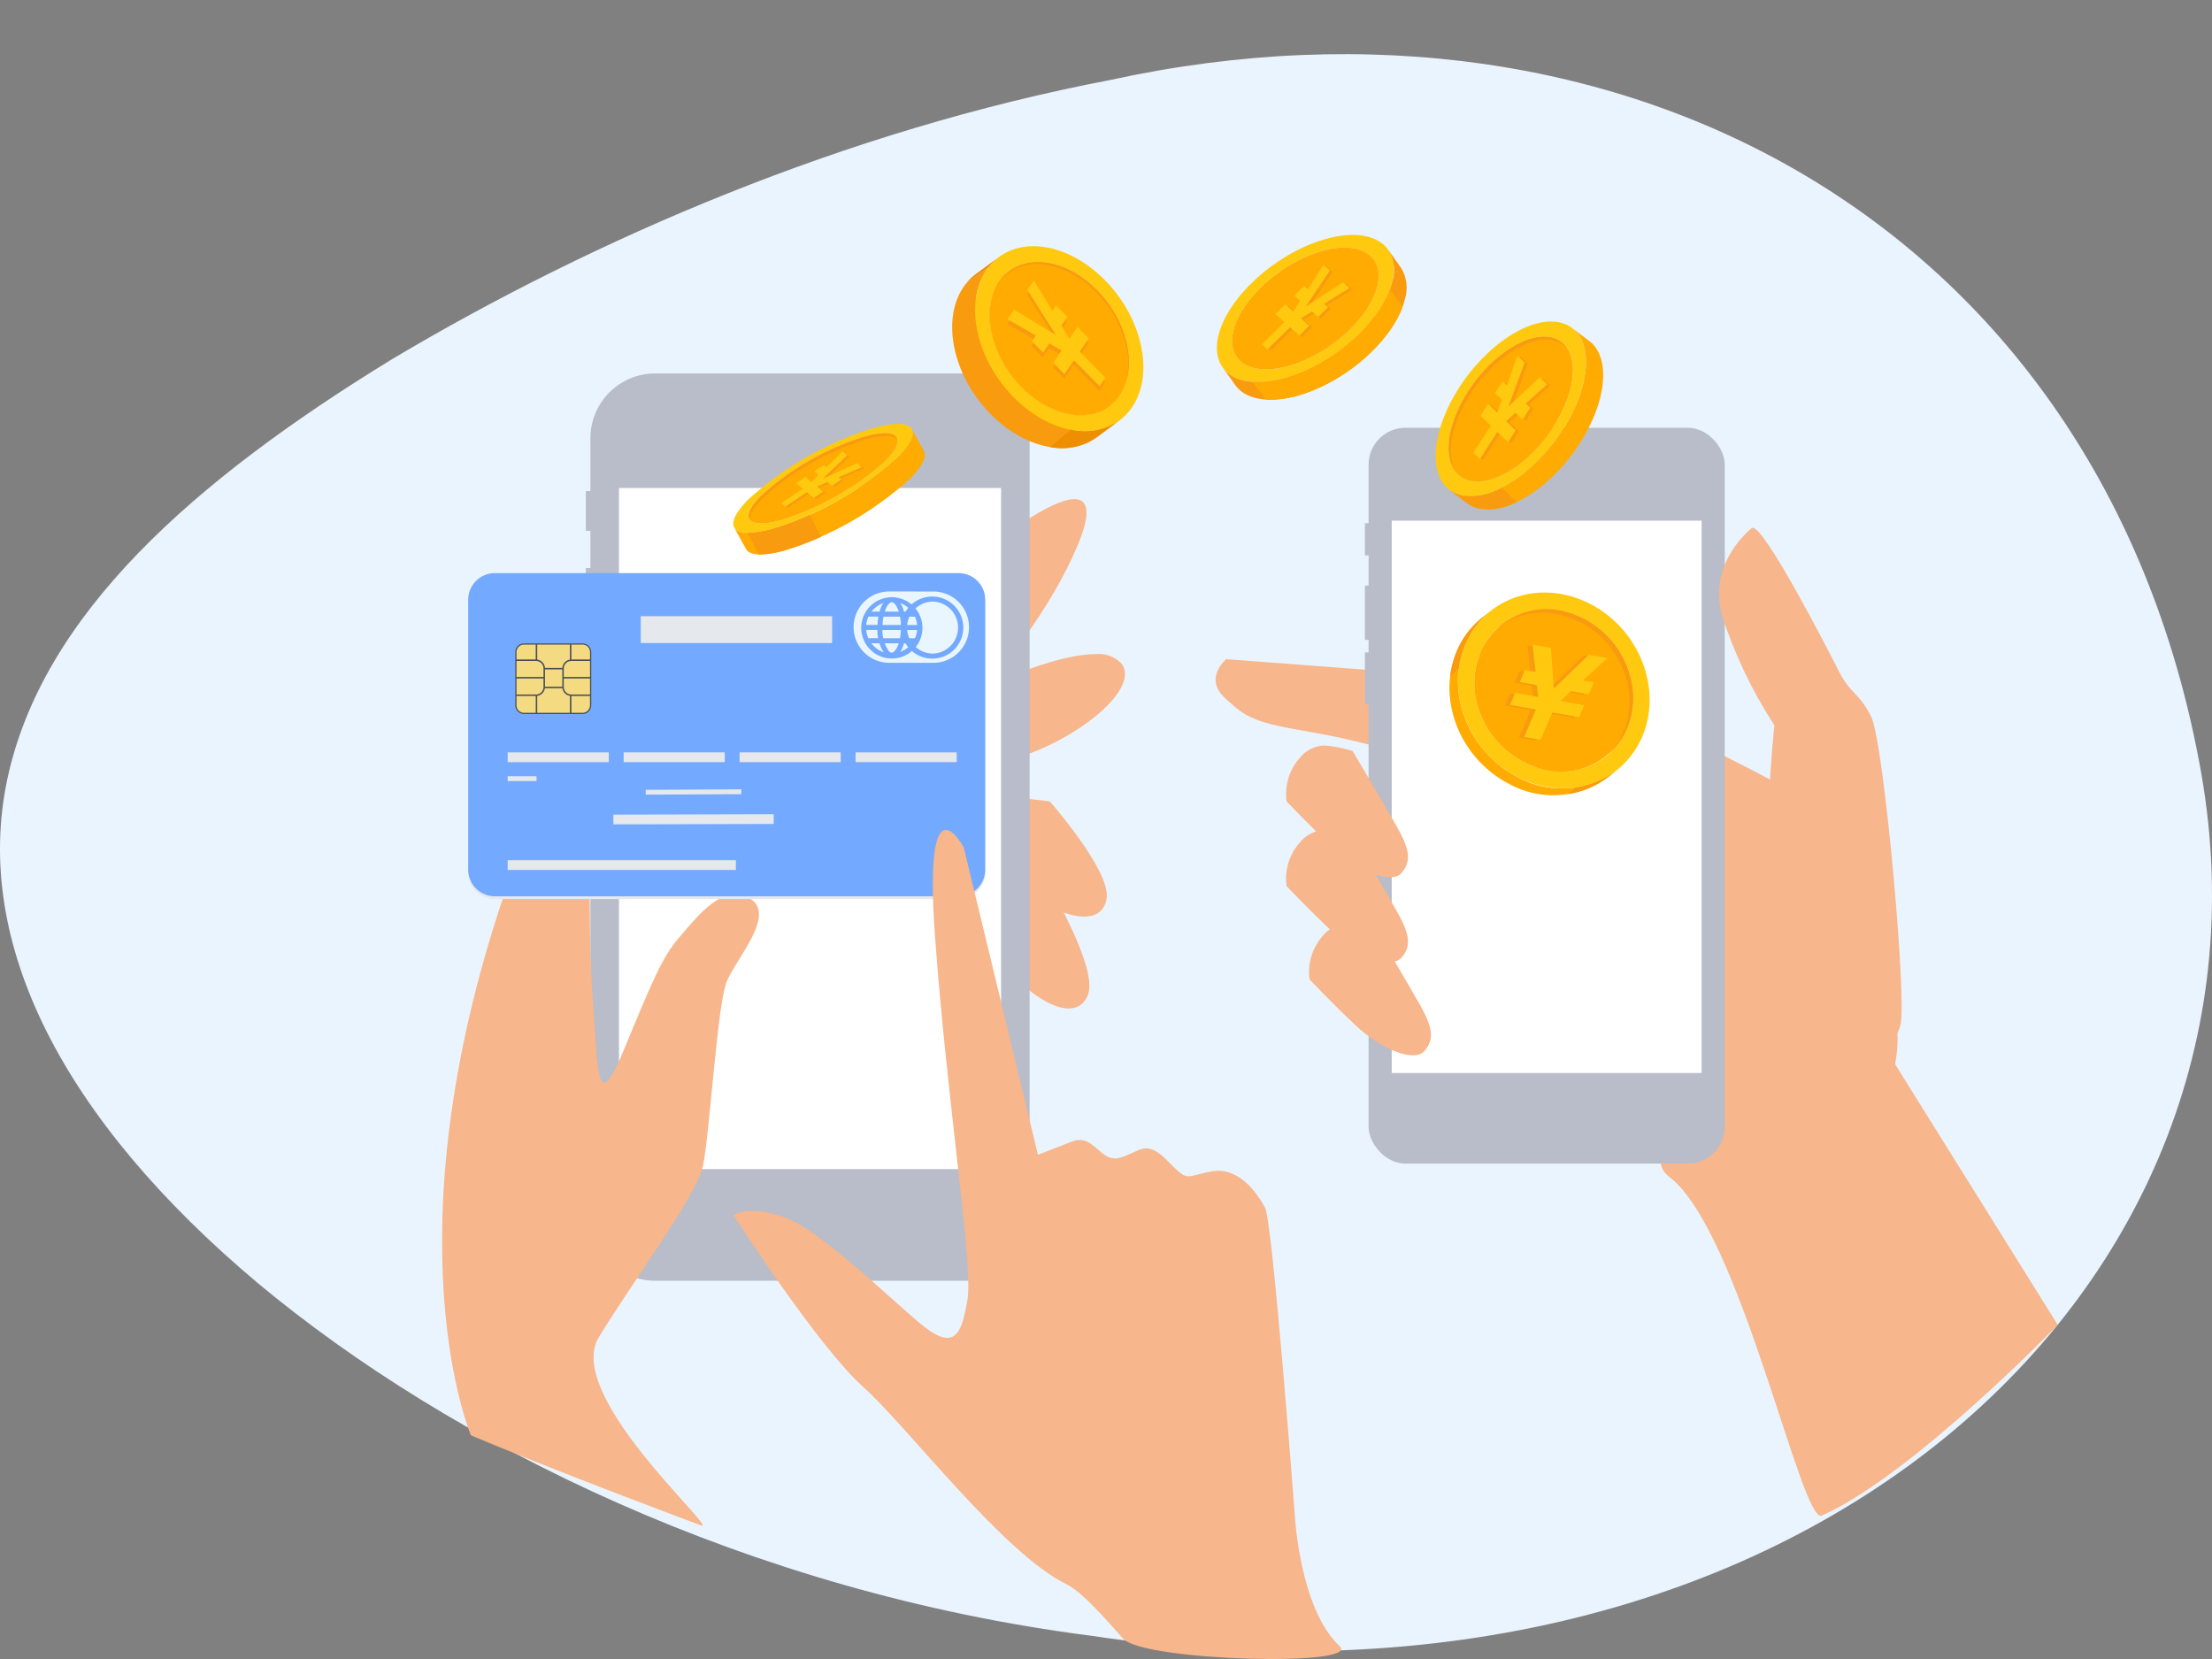 <svg xmlns="http://www.w3.org/2000/svg" xmlns:xlink="http://www.w3.org/1999/xlink" width="240" height="180" viewBox="0 0 240 180"><rect x="0" y="0" width="240" height="180" fill="#808080" stroke="none"/><defs><clipPath id="a"><rect width="240" height="180" transform="translate(184 1954)" fill="#e6e6e6"/></clipPath><clipPath id="b"><rect width="240" height="174.124" fill="none"/></clipPath><clipPath id="c"><path d="M389.066,239.31c7.657,5.845,14.306,37.716,16.512,36.736,9.807-4.359,25.607-20.7,25.607-20.7l-21.762-34.878.452-1.2s-27.256,15.124-20.809,20.046" transform="translate(-388.079 -219.264)" fill="none"/></clipPath><linearGradient id="d" x1="-2.435" y1="1.211" x2="-2.428" y2="1.211" gradientUnits="objectBoundingBox"><stop offset="0" stop-color="#ec9568"/><stop offset="1" stop-color="#f7b68b"/></linearGradient><clipPath id="e"><path d="M367.7,197.819c7.476,7.242,11.214,7.009,21.027,5.139s11.448-9.579,11.214-13.551-7.009-23.129-9.578-25-16.589-8.644-16.589-8.644a7.893,7.893,0,0,0-2.251-.349c-12.534,0-10.9,35.546-3.823,42.4" transform="translate(-362.23 -155.416)" fill="none"/></clipPath><linearGradient id="f" x1="-3.751" y1="1.993" x2="-3.741" y2="1.993" xlink:href="#d"/><clipPath id="g"><path d="M285.116,145.608c2.336,2.181,3.115,2.648,9.5,3.738s11.215,2.96,12.617,2.649-1.4-9.034-1.4-9.034l-20.56-1.558s-2.492,2.026-.156,4.205" transform="translate(-284.116 -141.403)" fill="none"/></clipPath><linearGradient id="h" x1="-5.05" y1="9.949" x2="-5.032" y2="9.949" xlink:href="#d"/><clipPath id="j"><path d="M405.333,110.732s-4.906,3.738-3.188,9.628a50.263,50.263,0,0,0,5.64,11.765s-1.748,16.423.179,20.771,4.563,9.261,7.379,11.685,5.419,2.933,6.124.043-1.819-30.738-3.183-33.437-2.2-2.34-3.563-5.039c-1.323-2.622-7.941-15.448-9.284-15.449a.17.17,0,0,0-.1.034" transform="translate(-401.78 -110.698)" fill="none"/></clipPath><linearGradient id="k" x1="-2.855" y1="4.068" x2="-2.847" y2="4.068" xlink:href="#d"/><clipPath id="l"><path d="M307.407,204.562a5.912,5.912,0,0,0-1.4,4.673s2.18,2.336,4.984,4.984,6.386,4.05,7.476,2.8.935-2.492-.467-4.984-4.828-8.255-4.828-8.255a13.746,13.746,0,0,0-3.035-.6,3.536,3.536,0,0,0-2.728,1.383" transform="translate(-305.953 -203.179)" fill="none"/></clipPath><linearGradient id="m" x1="-10.102" y1="5.288" x2="-10.069" y2="5.288" xlink:href="#d"/><clipPath id="n"><path d="M302.038,182.754a5.912,5.912,0,0,0-1.4,4.672s2.181,2.337,4.985,4.984,6.386,4.049,7.476,2.8.934-2.492-.467-4.984-4.828-8.255-4.828-8.255a13.747,13.747,0,0,0-3.035-.6,3.537,3.537,0,0,0-2.728,1.383" transform="translate(-300.584 -181.371)" fill="none"/></clipPath><linearGradient id="o" x1="-9.924" y1="5.959" x2="-9.891" y2="5.959" xlink:href="#d"/><clipPath id="p"><path d="M302.038,162.958a5.914,5.914,0,0,0-1.4,4.672s2.181,2.336,4.985,4.985,6.386,4.049,7.476,2.8.934-2.492-.467-4.984-4.828-8.255-4.828-8.255a13.721,13.721,0,0,0-3.035-.6,3.537,3.537,0,0,0-2.729,1.383" transform="translate(-300.584 -161.575)" fill="none"/></clipPath><linearGradient id="q" x1="-9.924" y1="6.567" x2="-9.891" y2="6.567" xlink:href="#d"/><clipPath id="r"><path d="M208.032,111.722c-4.5,3.877-8.852,4.209-14.309,11.5l13.971,4.595c5.143-5.52,10.275-12.238,13.027-18.815,1.51-3.62,1.1-5-.354-5-2.479,0-8,3.981-12.335,7.717" transform="translate(-193.723 -104.005)" fill="none"/></clipPath><linearGradient id="s" x1="-3.401" y1="4.19" x2="-3.384" y2="4.19" xlink:href="#d"/><clipPath id="t"><path d="M215.038,145.709l-5.5,7.559a63.69,63.69,0,0,0,11.847-1.467c6.814-1.59,14.7-7.572,12.591-10.511a3.358,3.358,0,0,0-2.871-1.06c-5.526,0-16.068,5.478-16.068,5.478" transform="translate(-209.539 -140.231)" fill="none"/></clipPath><linearGradient id="u" x1="-5.288" y1="4.045" x2="-5.264" y2="4.045" xlink:href="#d"/><clipPath id="v"><path d="M201.173,176.614s12.665,2.07,14.485,3.555c8.035,6.634,11.836,5.988,12.2,3.16.384-3.013-6.169-10.466-6.169-10.466l-12.863-1.548Z" transform="translate(-201.173 -171.316)" fill="none"/></clipPath><linearGradient id="w" x1="-3.012" y1="3.427" x2="-2.997" y2="3.427" xlink:href="#d"/><clipPath id="x"><path d="M200.618,190.242s12.051,4.414,13.56,6.215c6.646,8.025,10.5,8.1,11.386,5.395.945-2.887-4.092-11.439-4.092-11.439l-12.343-3.936Z" transform="translate(-200.618 -186.477)" fill="none"/></clipPath><linearGradient id="y" x1="-2.865" y1="3.212" x2="-2.85" y2="3.212" xlink:href="#d"/><clipPath id="aa"><path d="M110.053,176.416c-12.63,37.432-3.6,58.65-3.6,58.65,10.352,4.359,25.062,9.807,25.062,9.807,1.295.044-14.95-14.263-11.185-20.443s10.549-15.276,11.283-18.517,1.557-17.562,2.6-20.086,5.439-7.3,2.5-9.005-5.663,1.923-7.571,4.126c-1.918,2.18-2.957,4.717-6.089,12.3s-2.789,1.862-3.406-5.992-.165-28.211-.165-28.211c-4.885,4.748-7.056,10.326-9.432,17.368" transform="translate(-103.328 -159.048)" fill="none"/></clipPath><clipPath id="ac"><path d="M193.292,192.772c1.276,17.812,4.174,35.741,3.526,39.513s-1.356,5.789-5.31,2.435-10.909-10.182-14.76-11.463-5.313-.134-5.313-.134,9.174,14.251,14.055,18.611,15.1,18,22.117,21.449c2.015.992,5.521,5.3,6.143,5.923,2.394,2.394,25.863,3.01,23.454.772-4.361-4.049-4.876-14.3-4.876-14.3s-2.4-31.792-3.226-33.293-2.807-4.461-5.79-3.924-2.409,1.265-4.8-1.162-3-.906-5.174-.312c-1.038.284-1.711-.321-2.4-.927-.75-.661-1.518-1.322-2.8-.826l-3.673,1.425-8.042-33.329s-1.023-1.918-1.941-1.918c-.989,0-1.855,2.223-1.192,11.459" transform="translate(-171.434 -181.313)" fill="none"/></clipPath></defs><g transform="translate(-184 -1954)" clip-path="url(#a)"><g transform="translate(184 1959.876)"><g clip-path="url(#b)"><path d="M118.437,171.607c-37.26-4.771-69.514-20.82-90.463-38.263C6.855,115.6-2.949,96.472.775,78.754,4.539,60.866,20.9,46.331,42.624,33.041c21.868-13,49.089-24.753,77.837-30.238C176.528-9.444,227.734,19.022,238.6,76.734c11,57.386-44.054,106.317-120.163,94.873" transform="translate(0 0)" fill="#eaf4fe"/></g><g transform="translate(180.156 101.788)"><g clip-path="url(#c)"><rect width="67.797" height="61.1" transform="translate(-19.022 54.38) rotate(-75.997)" fill="url(#d)"/></g></g><g transform="translate(168.156 72.148)"><g clip-path="url(#e)"><rect width="43.634" height="51.657" transform="translate(-5.741 0.125) rotate(-2.886)" fill="url(#f)"/></g></g><g transform="translate(131.894 65.643)"><g clip-path="url(#g)"><rect width="25.855" height="10.904" transform="translate(-1.337)" fill="url(#h)"/></g></g><g clip-path="url(#b)"><path d="M320.068,113.114h-1.062v-3.493h1.062Z" transform="translate(-170.916 -58.732)" fill="#b8bdc9"/><path d="M320.068,130.095h-1.062V124.2h1.062Z" transform="translate(-170.916 -66.544)" fill="#b8bdc9"/><path d="M320.068,145.458h-1.062v-5.62h1.062Z" transform="translate(-170.916 -74.922)" fill="#b8bdc9"/><rect width="38.644" height="79.835" rx="4" transform="translate(148.49 40.536)" fill="#b8bdc9"/><rect width="37.04" height="78.231" rx="4" transform="translate(149.293 41.338)" fill="#b8bdc9"/><rect width="33.621" height="59.929" transform="translate(151.002 50.615)" fill="#fff"/></g><g transform="translate(186.516 51.389)"><g clip-path="url(#j)"><rect width="58.438" height="26.432" transform="matrix(0.084, -0.996, 0.996, 0.084, -6.099, 56.416)" fill="url(#k)"/></g></g><g transform="translate(142.031 94.321)"><g clip-path="url(#l)"><rect width="14.018" height="15.09" transform="translate(-0.416)" fill="url(#m)"/></g></g><g transform="translate(139.538 84.197)"><g clip-path="url(#n)"><rect width="14.018" height="15.089" transform="translate(-0.415 0)" fill="url(#o)"/></g></g><g transform="translate(139.538 75.007)"><g clip-path="url(#p)"><rect width="14.018" height="15.09" transform="translate(-0.415 0)" fill="url(#q)"/></g></g><g transform="translate(89.931 48.282)"><g clip-path="url(#r)"><rect width="26.704" height="30.873" transform="translate(-2.511 23.547) rotate(-83.914)" fill="url(#s)"/></g></g><g transform="translate(97.273 65.099)"><g clip-path="url(#t)"><rect width="19.098" height="28.917" transform="translate(-3.074 12.268) rotate(-75.934)" fill="url(#u)"/></g></g><g transform="translate(93.389 79.529)"><g clip-path="url(#v)"><rect width="30.442" height="29.672" transform="matrix(0.74, -0.673, 0.673, 0.74, -7.71, 7.016)" fill="url(#w)"/></g></g><g transform="translate(93.132 86.567)"><g clip-path="url(#x)"><rect width="31.523" height="28.942" transform="translate(-8.053 4.93) rotate(-31.476)" fill="url(#y)"/></g></g><g clip-path="url(#b)"><path d="M138.24,106.431h-1.311v-4.308h1.311Z" transform="translate(-73.364 -54.715)" fill="#b8bdc9"/><path d="M138.24,127.371h-1.311V120.1h1.311Z" transform="translate(-73.364 -64.348)" fill="#b8bdc9"/><path d="M138.24,146.316h-1.311v-6.93h1.311Z" transform="translate(-73.364 -74.68)" fill="#c5e1f9"/><path d="M185.645,166.07a7.02,7.02,0,0,1-7,7H144.993a7.024,7.024,0,0,1-7-7V81.626a7.024,7.024,0,0,1,7-7h33.652a7.021,7.021,0,0,1,7,7Z" transform="translate(-73.932 -39.983)" fill="#b8bdc9"/><rect width="45.674" height="96.467" rx="6" transform="translate(65.05 35.631)" fill="#b8bdc9"/><rect width="41.458" height="73.898" transform="translate(67.158 47.071)" fill="#fff"/></g><g transform="translate(47.967 73.834)"><g clip-path="url(#aa)"><rect width="42.234" height="85.869" transform="translate(-5.905)" fill="#f7b68b"/></g></g><g clip-path="url(#b)"><path d="M165.525,154.125a2.892,2.892,0,0,1-2.882,2.882H112.312a2.893,2.893,0,0,1-2.881-2.882V124.832a2.894,2.894,0,0,1,2.881-2.884h50.332a2.893,2.893,0,0,1,2.882,2.884Z" transform="translate(-58.631 -65.337)" fill="#e5e8ec"/><path d="M165.525,153.483a2.89,2.89,0,0,1-2.882,2.88H112.312a2.891,2.891,0,0,1-2.881-2.88v-29.3a2.891,2.891,0,0,1,2.881-2.882h50.332a2.891,2.891,0,0,1,2.882,2.882Z" transform="translate(-58.631 -64.993)" fill="#73a9ff"/><path d="M208.158,133.325a3.87,3.87,0,0,0,.006-7.74l-4.781-.005a3.87,3.87,0,0,0-.007,7.74Z" transform="translate(-106.893 -67.283)" fill="#e9f6ff"/><path d="M204.566,133.475h0a3.29,3.29,0,0,1-2.352-.991,3.322,3.322,0,1,1,2.353.992m.011-6.19a2.833,2.833,0,0,0-1.98,4.816,2.74,2.74,0,0,0,1.968.83v0a2.824,2.824,0,0,0,.011-5.647" transform="translate(-107.819 -67.905)" fill="#73a9ff"/><path d="M214.114,133.5h0a3.367,3.367,0,1,1,3.337-3.36,3.358,3.358,0,0,1-3.337,3.36m.009-6.189a2.823,2.823,0,0,0-.011,5.645l0,.271,0-.271a2.823,2.823,0,0,0,.007-5.645" transform="translate(-112.935 -67.918)" fill="#73a9ff"/><path d="M206.629,133.489h0l-.006,0a.972.972,0,0,1-.683-.317,4.454,4.454,0,0,1-.851-2.97c.005-1.865.677-3.275,1.551-3.275s1.547,1.414,1.543,3.284-.673,3.277-1.554,3.276m.011-6.016c-.415,0-1,1.039-1.007,2.736a3.982,3.982,0,0,0,.692,2.582.436.436,0,0,0,.3.156h0c.42,0,1.006-1.038,1.012-2.733s-.581-2.737-1-2.741" transform="translate(-109.882 -68.006)" fill="#73a9ff"/><path d="M207.943,133.952l-6.115-.015v-.544l6.118.017Z" transform="translate(-108.135 -71.469)" fill="#73a9ff"/><path d="M208.037,130.839l-5.1-.011v-.545l5.1.013Z" transform="translate(-108.731 -69.803)" fill="#73a9ff"/><path d="M208.019,137.06l-5.094-.011V136.5l5.1.014Z" transform="translate(-108.722 -73.135)" fill="#73a9ff"/><rect width="20.764" height="2.913" transform="translate(69.52 60.98)" fill="#e5e8ec"/><path d="M121.377,145.381a.949.949,0,0,1-.945-.95v-5.762a.948.948,0,0,1,.945-.947h6.345a.949.949,0,0,1,.952.947v5.762a.95.95,0,0,1-.952.95Z" transform="translate(-64.525 -73.788)" fill="#484f59"/><path d="M134.749,138h-1.2v1.614h2.02v-.8a.819.819,0,0,0-.818-.817" transform="translate(-71.552 -73.939)" fill="#f4da80"/><path d="M123.648,146.836v-.92h-2.933v1.74h2.115a.82.82,0,0,0,.817-.821" transform="translate(-64.677 -78.178)" fill="#f4da80"/><path d="M122.831,141.824h-2.115v1.74h2.933v-.923a.819.819,0,0,0-.817-.817" transform="translate(-64.677 -75.986)" fill="#f4da80"/><path d="M126.4,140.531h1.889a.975.975,0,0,1,.82-.9V138H125.56v1.626a.974.974,0,0,1,.839.9" transform="translate(-67.272 -73.938)" fill="#f4da80"/><rect width="1.881" height="1.882" transform="translate(59.13 66.753)" fill="#f4da80"/><path d="M128.293,148.184h-1.9a.976.976,0,0,1-.833.835v1.836h3.548v-1.841a.967.967,0,0,1-.814-.83" transform="translate(-67.272 -79.393)" fill="#f4da80"/><path d="M131.761,146.836a.822.822,0,0,0,.82.821h2.029v-1.74h-2.849Z" transform="translate(-70.594 -78.178)" fill="#f4da80"/><path d="M132.591,141.824h-.009a.822.822,0,0,0-.82.817v.923h2.849v-1.74Z" transform="translate(-70.594 -75.986)" fill="#f4da80"/><path d="M122.806,138H121.53a.816.816,0,0,0-.814.817v.8h2.09Z" transform="translate(-64.677 -73.939)" fill="#f4da80"/><path d="M120.716,151.01a.817.817,0,0,0,.814.818h1.277V150h-2.09Z" transform="translate(-64.677 -80.366)" fill="#f4da80"/><path d="M133.548,151.828h1.2a.82.82,0,0,0,.818-.818V150h-2.02Z" transform="translate(-71.552 -80.366)" fill="#f4da80"/><rect width="17.398" height="1.058" transform="translate(66.549 82.51) rotate(-0.151)" fill="#e5e8ec"/><rect width="10.375" height="0.529" transform="matrix(1, -0.005, 0.005, 1, 70.059, 79.816)" fill="#e5e8ec"/><rect width="3.13" height="0.529" transform="translate(55.081 78.34)" fill="#e5e8ec"/><rect width="24.763" height="1.059" transform="translate(55.081 87.454)" fill="#e5e8ec"/><rect width="10.972" height="1.059" transform="translate(67.665 75.756)" fill="#e5e8ec"/><path d="M118.652,164.249v-1.061h10.972l0,1.059Z" transform="translate(-63.571 -87.432)" fill="#e5e8ec"/><rect width="10.976" height="1.06" transform="translate(80.243 75.756)" fill="#e5e8ec"/><path d="M199.963,164.247v-1.059h10.974l.005,1.056Z" transform="translate(-107.135 -87.432)" fill="#e5e8ec"/></g><g transform="translate(79.584 84.17)"><g clip-path="url(#ac)"><rect width="88.853" height="105.049" transform="translate(-22.136 5.762) rotate(-14.591)" fill="#f7b68b"/></g></g><g clip-path="url(#b)"><path d="M357,147.387l-.92.739a9.951,9.951,0,0,1-11,.732c-5.279-2.818-7.727-9.272-5.466-14.417a9.165,9.165,0,0,1,2.648-3.48l.919-.74a9.166,9.166,0,0,0-2.647,3.481c-2.259,5.144.188,11.6,5.466,14.416a9.95,9.95,0,0,0,11-.732" transform="translate(-181.506 -69.77)" fill="#ffab01"/><path d="M355.245,127.136c5.279,2.818,7.727,9.273,5.468,14.416s-8.371,7.031-13.651,4.212-7.726-9.272-5.467-14.416,8.37-7.03,13.65-4.212m-7.48,17.03c4.373,2.334,9.435.772,11.306-3.489s-.156-9.607-4.529-11.941-9.434-.772-11.305,3.489.155,9.608,4.528,11.942" transform="translate(-182.568 -67.416)" fill="#ffc910"/><path d="M356.6,130.842l-.206-.106-.019-.009c-.107-.054-.214-.1-.322-.154q-.3-.134-.594-.246c-.1-.039-.21-.077-.315-.112s-.2-.063-.293-.092c-.061-.019-.122-.036-.184-.052a7.769,7.769,0,0,0-9.373,4.26,8.773,8.773,0,0,0-.222,6.286l.005.015c.037.113.078.225.119.337.018.049.037.1.056.145a9.873,9.873,0,0,0,.405.9c.071.14.146.278.224.415a10.029,10.029,0,0,0,1.025,1.47c.052.063.106.124.159.186.128.144.259.285.395.423.116.117.236.232.358.344.143.13.291.258.442.38.043.036.087.071.131.1a9.817,9.817,0,0,0,.974.672c.046.028.094.056.142.084.1.06.207.119.314.176l.205.107c.185.093.373.179.561.259.034.015.069.03.1.044q.286.118.575.215l.009,0a7.808,7.808,0,0,0,9.852-4.116c1.872-4.26-.156-9.607-4.529-11.941" transform="translate(-184.629 -69.522)" fill="#ffab01"/><path d="M359.315,130.842l-.206-.106-.019-.009c-.107-.054-.215-.1-.322-.154q-.3-.134-.594-.246c-.1-.039-.21-.077-.315-.112s-.2-.063-.293-.092c-.061-.019-.122-.036-.184-.052a7.943,7.943,0,0,0-7.721,1.86,7.992,7.992,0,0,1,7.314-1.489c.062.016.122.034.183.052q.146.043.294.092c.1.035.21.073.314.112.2.075.4.156.594.247.107.049.215.1.322.153l.019.009c.069.035.137.07.206.107,4.373,2.334,6.4,7.681,4.528,11.941a7.648,7.648,0,0,1-1.643,2.392,7.6,7.6,0,0,0,2.051-2.764c1.872-4.26-.156-9.607-4.529-11.941" transform="translate(-187.34 -69.522)" fill="#f99b0f"/><path d="M339.863,136.437a9.954,9.954,0,0,1,.757-2.734,9.161,9.161,0,0,1,2.647-3.481l-.919.74a9.164,9.164,0,0,0-2.648,3.48,9.97,9.97,0,0,0-.767,2.825Z" transform="translate(-181.592 -69.77)" fill="#f99b0f"/><path d="M366.562,169.861a9.258,9.258,0,0,0,4.41-1.924l.92-.739a9.281,9.281,0,0,1-4.519,1.94Z" transform="translate(-196.395 -89.581)" fill="#f99b0f"/><path d="M230.552,51.391l2.494-1.838c2.453-1.808,6.417-1.03,9.491,2.071,3.513,3.545,4.533,8.783,2.279,11.7l-2.494,1.839c2.254-2.916,1.233-8.153-2.279-11.7-3.074-3.1-7.038-3.879-9.491-2.071" transform="translate(-123.524 -26.035)" fill="#ffc910"/><path d="M256.35,81.253l-2.494,1.838a4.824,4.824,0,0,0,.952-.934l2.494-1.839a4.777,4.777,0,0,1-.952.934" transform="translate(-136.01 -43.033)" fill="#ffc910"/><path d="M229.454,52.5l2.494-1.838a4.846,4.846,0,0,0-.951.933L228.5,53.431a4.8,4.8,0,0,1,.951-.934" transform="translate(-122.426 -27.142)" fill="#ffab01"/><path d="M241.384,66.439l-2.494,1.838c-2.453,1.808-6.416,1.03-9.49-2.072-3.513-3.544-4.534-8.782-2.279-11.7l2.494-1.839c-2.254,2.917-1.234,8.154,2.279,11.7,3.074,3.1,7.037,3.88,9.49,2.072" transform="translate(-121.044 -28.219)" fill="#ffab01"/><path d="M240.7,66.428,238.2,68.267c-2.961,2.182-7.747,1.244-11.457-2.5-4.242-4.279-5.472-10.6-2.751-14.122l2.494-1.839c-2.721,3.521-1.49,9.843,2.751,14.122,3.711,3.744,8.5,4.683,11.457,2.5" transform="translate(-119.236 -26.685)" fill="#f99b0f"/><path d="M229.367,47.167c2.722-3.521,8.365-2.906,12.606,1.373s5.472,10.6,2.751,14.123-8.365,2.906-12.606-1.374-5.473-10.6-2.751-14.122m14.039,14.165c2.254-2.915,1.233-8.152-2.279-11.7s-8.188-4.053-10.442-1.138-1.234,8.154,2.279,11.7,8.188,4.054,10.442,1.138" transform="translate(-122.115 -24.046)" fill="#ffc910"/><path d="M232.494,50.485c2.254-2.914,6.929-2.406,10.442,1.139s4.533,8.782,2.279,11.7-6.929,2.407-10.442-1.137-4.533-8.782-2.279-11.7" transform="translate(-123.923 -26.035)" fill="#ffab01"/><path d="M226.812,49.215l2.5-1.838a5.787,5.787,0,0,0-1.149,1.127l-2.494,1.839a5.788,5.788,0,0,1,1.148-1.128" transform="translate(-120.905 -25.383)" fill="#ee8f01"/><path d="M232.877,50.485a5.494,5.494,0,0,0-.865,1.663,5.416,5.416,0,0,1,.784-1.427c2.253-2.916,6.929-2.407,10.442,1.138,2.918,2.945,4.114,7.056,3.144,10.036,1.115-3-.066-7.248-3.062-10.271-3.514-3.545-8.188-4.053-10.442-1.139" transform="translate(-124.306 -26.035)" fill="#f99b0f"/><path d="M250.451,87.45l2.495-1.838a6.652,6.652,0,0,1-5.307,1L245.41,88.5a6.564,6.564,0,0,0,5.041-1.048" transform="translate(-131.485 -45.869)" fill="#ee8f01"/><path d="M349.681,66.067c-2.844-.6-7.105,2.407-9.518,6.708s-2.06,8.268.785,8.863,7.105-2.407,9.517-6.707,2.061-8.269-.784-8.864" transform="translate(-181.393 -35.357)" fill="#ffab01"/><path d="M340.414,73.106c2.412-4.3,6.673-7.3,9.518-6.708a2.731,2.731,0,0,1,1.531.873,2.718,2.718,0,0,0-1.781-1.2c-2.845-.6-7.106,2.407-9.518,6.708-1.872,3.338-2.078,6.474-.746,7.989-1.046-1.611-.748-4.548,1-7.659" transform="translate(-181.394 -35.357)" fill="#f99b0f"/><path d="M348.97,62.57c3.435.72,3.859,5.511.947,10.7s-8.055,8.817-11.49,8.1-3.858-5.51-.947-10.7,8.056-8.817,11.49-8.1m-9.638,17.186c2.845.6,7.105-2.407,9.517-6.707s2.06-8.269-.784-8.864-7.105,2.408-9.518,6.708-2.06,8.267.785,8.863" transform="translate(-179.778 -33.475)" fill="#ffc910"/><path d="M352.084,63.989l1.871,1.413c2.113,1.6,2.037,5.7-.426,10.093-2.912,5.191-8.055,8.817-11.49,8.1a3.415,3.415,0,0,1-1.372-.61l-.093-.071L338.8,81.571a3.41,3.41,0,0,0,1.373.609c3.434.719,8.577-2.906,11.49-8.1,2.463-4.391,2.539-8.5.426-10.092" transform="translate(-181.519 -34.284)" fill="#ffab01"/><path d="M344.51,101.321a6.759,6.759,0,0,1-4.341.86,3.413,3.413,0,0,1-1.372-.61l1.777,1.342.094.071a3.4,3.4,0,0,0,1.372.61,6.508,6.508,0,0,0,4.016-.7Z" transform="translate(-181.519 -54.285)" fill="#f99b0f"/><path d="M176.609,111.281l-1.174-2.122c.242.438.9,1.62,1.149,2.072.008.017.015.034.025.05" transform="translate(-93.994 -58.485)" fill="#ffc910"/><path d="M190.877,87.664l1.3,2.349c.331.6-.144,1.647-1.519,3.036a36.141,36.141,0,0,1-13.5,7.734c-2.408.681-3.878.591-4.262-.1l-1.3-2.349c.384.694,1.853.784,4.262.1a36.133,36.133,0,0,0,13.5-7.734c1.375-1.39,1.85-2.438,1.519-3.036" transform="translate(-91.938 -46.968)" fill="#ffab01"/><path d="M186.5,86.9c4.485-1.268,5.713.136,2.744,3.14a36.128,36.128,0,0,1-13.5,7.733c-4.485,1.268-5.713-.137-2.743-3.14A36.124,36.124,0,0,1,186.5,86.9m-9.832,9.94a29.937,29.937,0,0,0,11.181-6.406c2.46-2.487,1.443-3.652-2.272-2.6a29.92,29.92,0,0,0-11.18,6.405c-2.46,2.486-1.443,3.651,2.271,2.6" transform="translate(-91.821 -46.311)" fill="#ffc910"/><path d="M187.5,89.007c3.715-1.051,4.732.113,2.272,2.6A29.924,29.924,0,0,1,178.6,98.012c-3.714,1.051-4.731-.114-2.271-2.6a29.916,29.916,0,0,1,11.18-6.405" transform="translate(-93.751 -47.48)" fill="#ffab01"/><path d="M176.476,95.71a29.946,29.946,0,0,1,11.18-6.405c1.849-.523,3.029-.5,3.445-.032-.158-.734-1.409-.884-3.6-.266a29.922,29.922,0,0,0-11.18,6.405c-1.235,1.249-1.593,2.164-1.173,2.633-.111-.513.312-1.311,1.324-2.335" transform="translate(-93.752 -47.481)" fill="#f99b0f"/><path d="M174.755,109.616l1.185,2.347a9.887,9.887,0,0,0,2.911-.463,28.212,28.212,0,0,0,3.855-1.444l-1.207-2.39a28.573,28.573,0,0,1-3.948,1.485,10.3,10.3,0,0,1-2.8.466" transform="translate(-93.63 -57.684)" fill="#f99b0f"/><path d="M295.824,42.8c5.209-1.611,8.618.408,7.615,4.511s-6.039,8.734-11.247,10.345-8.616-.41-7.614-4.513,6.038-8.733,11.246-10.343m-3.32,13.58c4.314-1.334,8.485-5.17,9.316-8.568s-1.993-5.07-6.307-3.737-8.484,5.17-9.315,8.568,1.992,5.072,6.306,3.737" transform="translate(-152.376 -22.634)" fill="#ffc910"/><path d="M297.417,45.657c-4.314,1.334-8.484,5.17-9.315,8.568s1.992,5.072,6.306,3.737,8.485-5.171,9.316-8.569-1.993-5.07-6.307-3.737" transform="translate(-154.281 -24.216)" fill="#ffab01"/><path d="M303.709,45.7l1.363,1.918a4.124,4.124,0,0,1,.446,3.461c-1,4.1-6.039,8.734-11.247,10.346-3.395,1.05-6.026.557-7.167-1.05l-1.364-1.918c1.142,1.607,3.773,2.1,7.168,1.05,5.208-1.611,10.244-6.243,11.247-10.345a4.125,4.125,0,0,0-.446-3.462" transform="translate(-153.093 -24.484)" fill="#f99b0f"/><path d="M296.635,64.486a10.606,10.606,0,0,1-3.939.529l1.474,1.925A10.741,10.741,0,0,0,298,66.4c4.889-1.512,9.625-5.685,11.017-9.584l-1.4-1.825c-1.433,3.872-6.132,7.992-10.982,9.492" transform="translate(-156.82 -29.464)" fill="#ffab01"/><path d="M7.619,0,5.8,2.354,5.108,1.4,3.8,1.949,4.9,3.474,4.109,4.5,2.623,2.446,1.316,3,2.983,5.306,0,6.563,1.06,8.03,4.043,6.773,5.768,9.162l1.307-.551L5.538,6.484l1.573.049L8.253,8.114,9.56,7.564l-.714-.989,3.6.114-1.2-1.661-5.222,0-.033-.045L8.8,1.638Z" transform="matrix(0.719, -0.695, 0.695, 0.719, 160.248, 69.433)" fill="#f99b0e"/><path d="M7.619,0,5.8,2.354,5.108,1.4,3.8,1.949,4.9,3.474,4.109,4.5,2.623,2.446,1.316,3,2.983,5.306,0,6.563,1.06,8.03,4.043,6.773,5.768,9.162l1.307-.551L5.538,6.484l1.573.049L8.253,8.114,9.56,7.564l-.714-.989,3.6.114-1.2-1.661-5.222,0-.033-.045L8.8,1.638Z" transform="matrix(0.719, -0.695, 0.695, 0.719, 160.811, 69.364)" fill="#ffc910"/><path d="M8.374,0,6.121,2.574,5.86,1.987l-1.252.884.418.936L4.042,4.934,3.478,3.67l-1.252.885.632,1.418L0,7.991l.4.9L3.26,6.873,3.914,8.34l1.252-.885L4.584,6.149l1.279-.463.433.971,1.252-.885-.271-.608,2.929-1.058-.455-1.02-4.3,1.677-.013-.028L8.823,1.006Z" transform="translate(157.21 35.957) rotate(-22)" fill="#f99b0e"/><path d="M8.374,0,6.121,2.574,5.86,1.987l-1.252.884.418.936L4.042,4.934,3.478,3.67l-1.252.885.632,1.418L0,7.991l.4.9L3.26,6.873,3.914,8.34l1.252-.885L4.584,6.149l1.279-.463.433.971,1.252-.885-.271-.608,2.929-1.058-.455-1.02-4.3,1.677-.013-.028L8.823,1.006Z" transform="translate(156.862 35.84) rotate(-22)" fill="#ffc910"/><path d="M8.921,0l-2.4,2.029-.279-.462-1.334.7L5.353,3l-1.047.888-.6-1-1.334.7.674,1.118L0,6.3l.428.71L3.472,5.418l.7,1.156,1.334-.7-.62-1.03,1.363-.365.461.765,1.334-.7-.289-.479,3.12-.834-.484-.8L5.808,3.755l-.013-.022L9.4.793Z" transform="matrix(0.956, -0.292, 0.292, 0.956, 135.38, 25.623)" fill="#f99b0e"/><path d="M8.921,0l-2.4,2.029-.279-.462-1.334.7L5.353,3l-1.047.888-.6-1-1.334.7.674,1.118L0,6.3l.428.71L3.472,5.418l.7,1.156,1.334-.7-.62-1.03,1.363-.365.461.765,1.334-.7-.289-.479,3.12-.834-.484-.8L5.808,3.755l-.013-.022L9.4.793Z" transform="matrix(0.956, -0.292, 0.292, 0.956, 135.068, 25.463)" fill="#ffc910"/><path d="M9.476,10.062,6.927,7.149l-.3.664-1.417-1,.473-1.059L4.574,4.479l-.638,1.43-1.417-1,.715-1.6L0,1.019.455,0,3.689,2.284l.74-1.66,1.417,1L5.187,3.1l1.448.523.49-1.1,1.417,1-.307.687,3.314,1.2-.514,1.154L6.17,4.67,6.155,4.7,9.984,8.923Z" transform="matrix(-0.985, -0.174, 0.174, -0.985, 119.731, 36.612)" fill="#f99b0e"/><path d="M9.476,10.062,6.927,7.149l-.3.664-1.417-1,.473-1.059L4.574,4.479l-.638,1.43-1.417-1,.715-1.6L0,1.019.455,0,3.689,2.284l.74-1.66,1.417,1L5.187,3.1l1.448.523.49-1.1,1.417,1-.307.687,3.314,1.2-.514,1.154L6.17,4.67,6.155,4.7,9.984,8.923Z" transform="matrix(-0.985, -0.174, 0.174, -0.985, 119.757, 36.104)" fill="#ffc910"/><path d="M7.713,0,5.638,1.326l-.241-.3L4.244,1.48l.385.482-.906.58L3.2,1.891,2.05,2.347l.582.731L0,4.117l.37.464L3,3.541l.6.756,1.153-.456-.536-.673L5.4,2.93l.4.5,1.153-.456L6.7,2.661l2.7-.545-.419-.525-3.96.864L5.01,2.441,8.126.518Z" transform="translate(84.125 44.826) rotate(-12)" fill="#f99b0e"/><path d="M7.713,0,5.638,1.326l-.241-.3L4.244,1.48l.385.482-.906.58L3.2,1.891,2.05,2.347l.582.731L0,4.117l.37.464L3,3.541l.6.756,1.153-.456-.536-.673L5.4,2.93l.4.5,1.153-.456L6.7,2.661l2.7-.545-.419-.525-3.96.864L5.01,2.441,8.126.518Z" transform="translate(83.879 44.694) rotate(-12)" fill="#ffc910"/></g></g></g></svg>